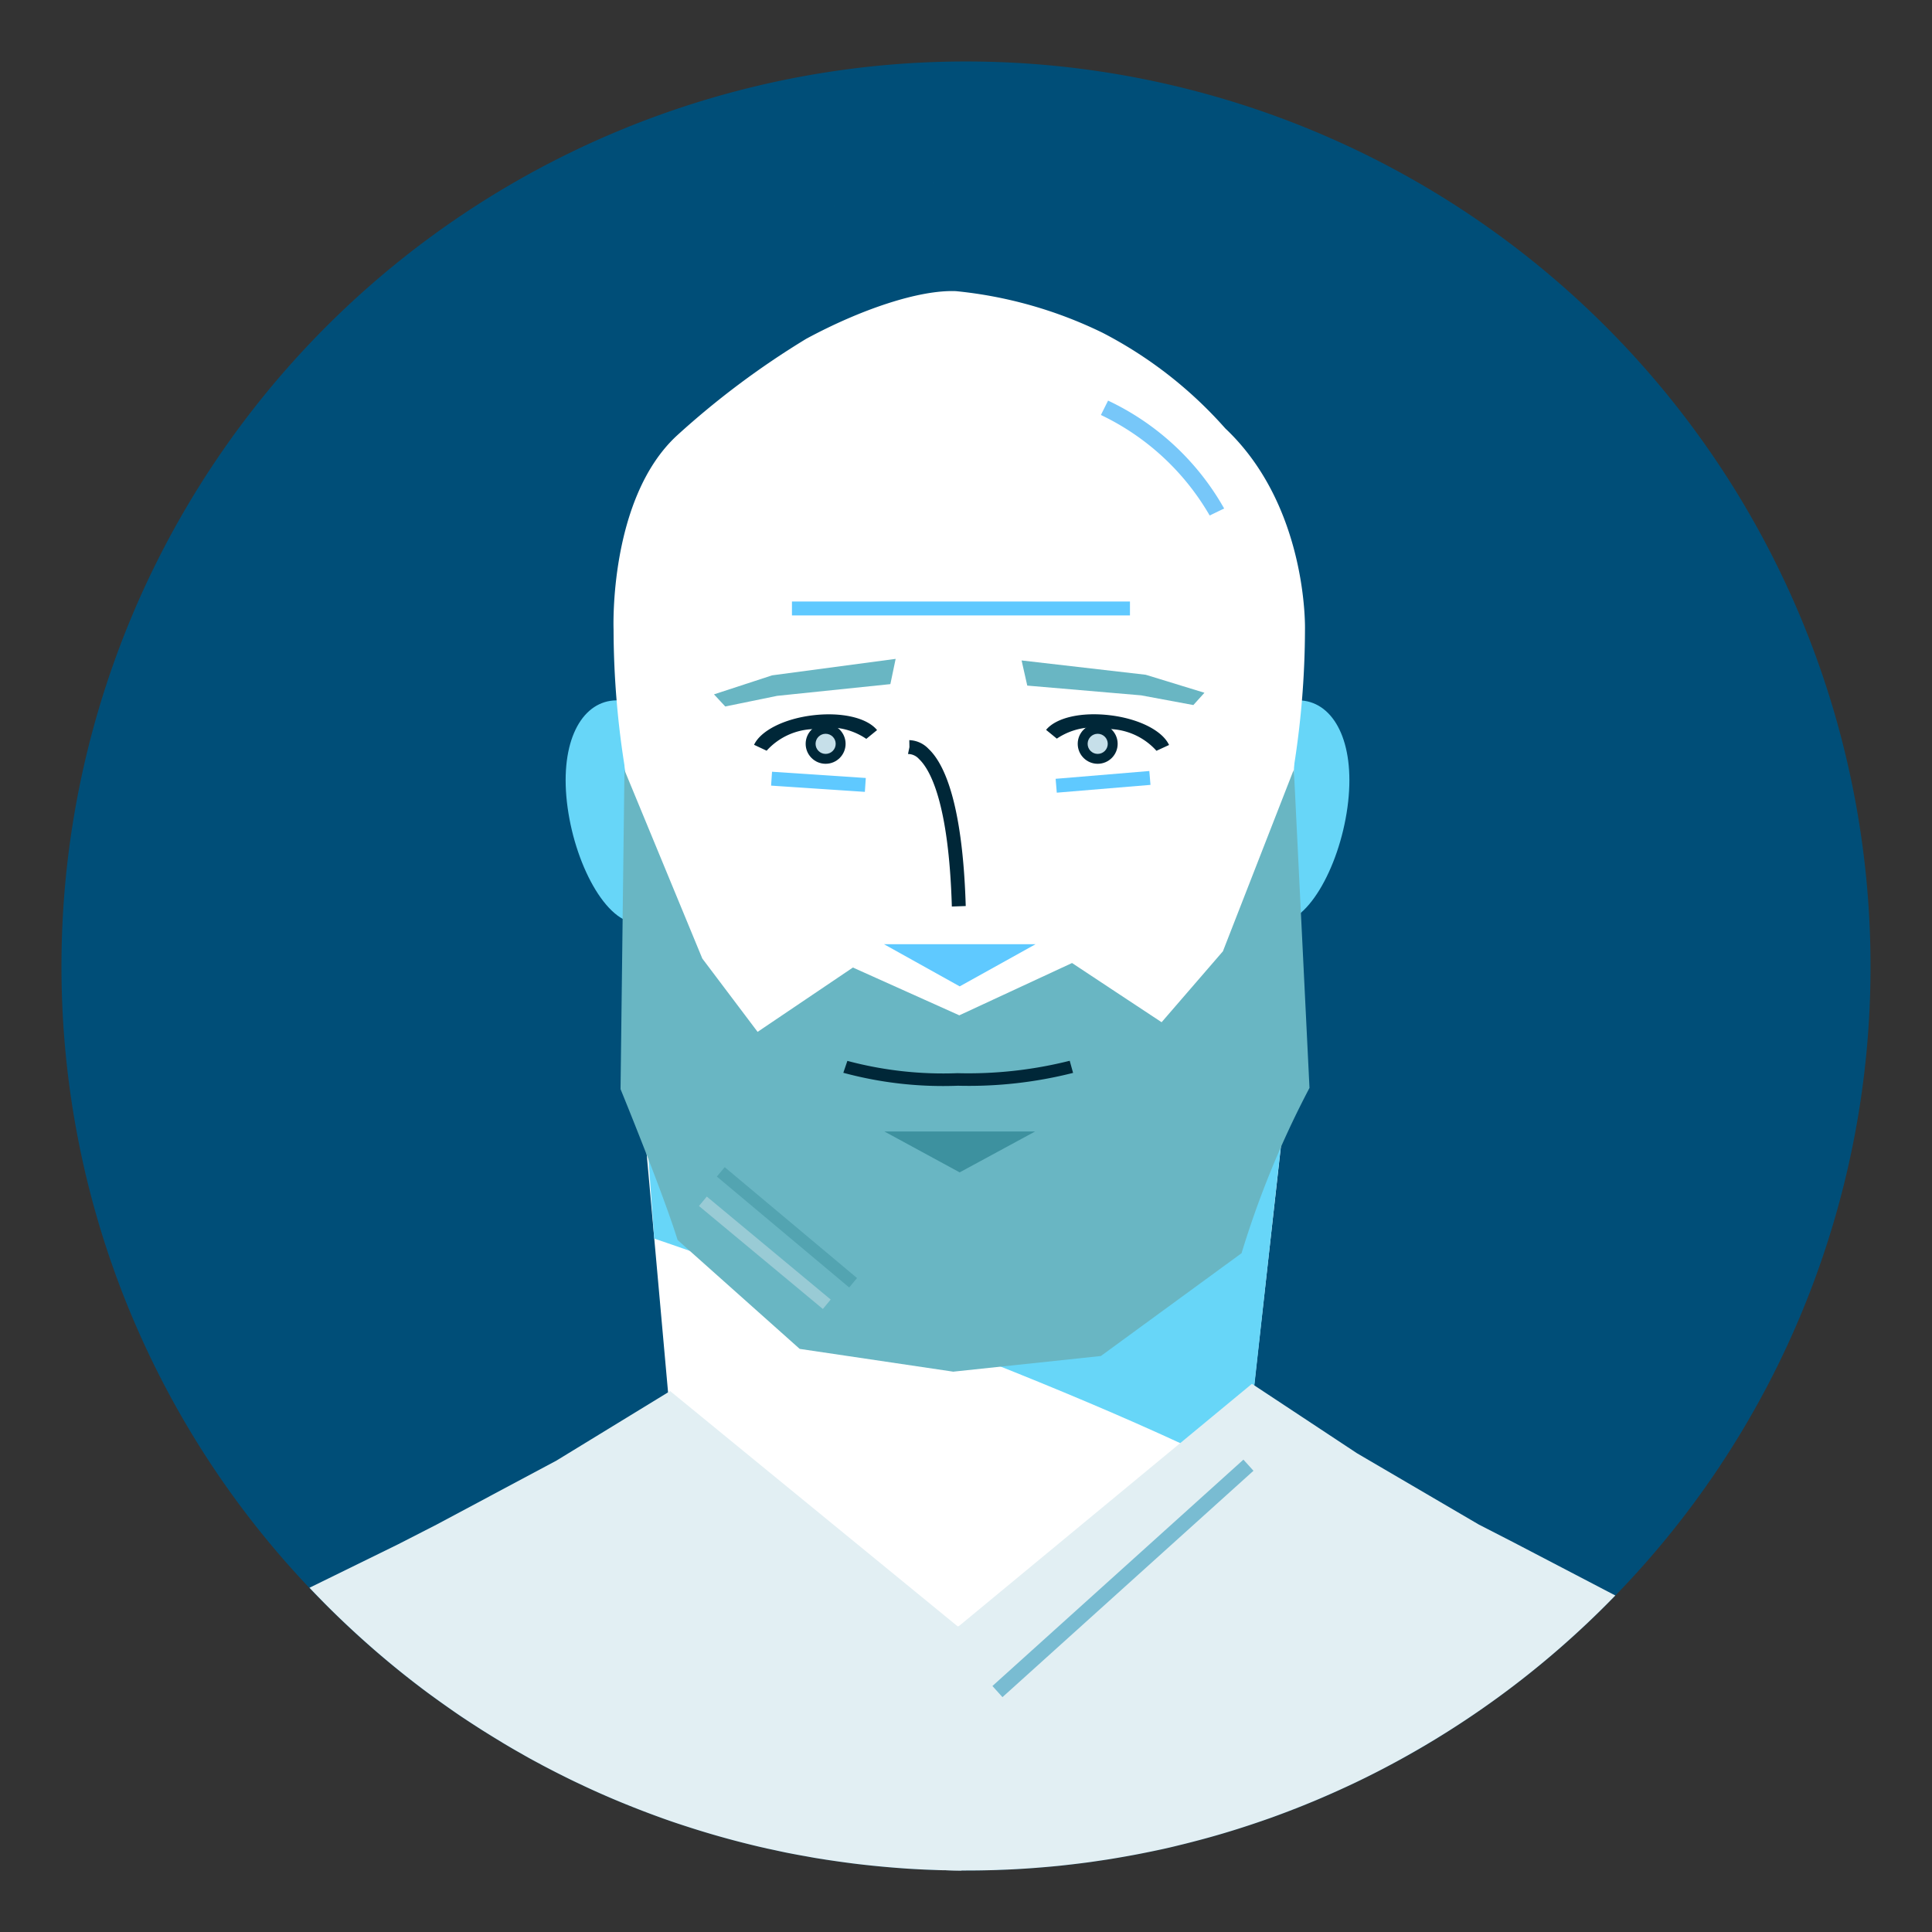 <svg xmlns="http://www.w3.org/2000/svg" xmlns:xlink="http://www.w3.org/1999/xlink" width="110" height="110" viewBox="0 0 110 110">
  <rect x="0" y="0" width="110" height="110" fill="#333333" stroke="none"/>
  <defs>
    <style>
      .cls-1 {
        clip-path: url(#clip-IGIconBlogJonAbbott);
      }

      .cls-2 {
        fill: #004e78;
      }

      .cls-3 {
        fill: #67d6f8;
      }

      .cls-4 {
        fill: #fff;
      }

      .cls-5 {
        fill: #57a8bb;
      }

      .cls-6 {
        fill: #69b6c3;
      }

      .cls-7 {
        fill: #002738;
      }

      .cls-8 {
        fill: #c6dfe9;
      }

      .cls-9 {
        fill: #5fc9ff;
      }

      .cls-10 {
        fill: #3d919f;
      }

      .cls-11 {
        fill: #2e7ca3;
      }

      .cls-12 {
        fill: none;
      }

      .cls-13 {
        fill: #0e5e98;
      }

      .cls-14 {
        fill: #77c7f9;
      }

      .cls-15 {
        fill: #e2eff3;
      }

      .cls-16 {
        fill: #79bcd2;
      }

      .cls-17 {
        opacity: 0.5;
      }

      .cls-18 {
        fill: #c9dfe8;
      }
    </style>
    <clipPath id="clip-IGIconBlogJonAbbott">
      <rect width="110" height="110"/>
    </clipPath>
  </defs>
  <g id="IGIconBlogJonAbbott" class="cls-1">
    <g id="Group_196" data-name="Group 196" transform="translate(362.52 -34.78)">
      <g id="Group_190" data-name="Group 190" transform="translate(-359.02 38.28)">
        <g id="Group_188" data-name="Group 188" transform="translate(0 0)">
          <g id="Group_148" data-name="Group 148">
            <path id="Path_418" data-name="Path 418" class="cls-2" d="M-271.063,126.145c-.127.127-.254.255-.382.381q-.322.316-.649.627c-.095.09-.191.178-.287.267q-.584.546-1.185,1.073-.2.172-.393.341-.529.455-1.07.895c-.16.13-.319.261-.48.389q-.327.259-.658.513c-.186.143-.375.285-.564.426q-.458.343-.924.675-.334.238-.672.472c-.192.132-.383.264-.576.393q-.536.359-1.082.706c-.158.1-.318.2-.477.3q-.45.279-.905.548c-.137.081-.274.164-.412.244q-.622.36-1.257.7c-.125.068-.252.135-.378.2-.454.241-.911.478-1.373.706-.383.188-.765.372-1.151.548-.578.272-1.166.53-1.755.772l-.592.243c-.6.243-1.192.471-1.8.688-.4.143-.809.283-1.218.419q-1.528.513-3.1.92c-.21.055-.419.11-.629.162l-.633.154c-.213.051-.423.1-.636.147s-.427.092-.64.136c-.427.088-.853.173-1.284.25-.217.04-.43.077-.647.114s-.434.074-.651.107l-.445.066c-.287.044-.574.085-.864.121-.217.029-.438.055-.658.081-.254.029-.508.059-.765.085-.408.04-.813.077-1.221.107a.662.662,0,0,1-.081.007c-.419.033-.839.059-1.258.081-.224.011-.449.022-.673.029-.169.007-.342.015-.511.018-.5.015-1.012.022-1.519.022h-.28c-.287,0-.574-.007-.861-.015-.309,0-.614-.015-.92-.026-.419-.015-.835-.037-1.247-.063q-1.418-.094-2.814-.258c-.224-.026-.445-.055-.669-.085s-.441-.059-.662-.092-.445-.063-.662-.1c-.132-.022-.265-.04-.4-.063-.2-.033-.4-.07-.6-.107-.346-.059-.688-.125-1.03-.191-.2-.04-.394-.081-.592-.125s-.427-.092-.636-.136l-.018-.007c-.184-.04-.368-.081-.548-.125q-2.1-.5-4.127-1.166c-.526-.173-1.045-.353-1.563-.541-1.037-.379-2.064-.791-3.072-1.232-.353-.154-.7-.313-1.052-.478q-.1-.05-.21-.1c-.364-.169-.725-.346-1.081-.526-.32-.158-.636-.324-.953-.489-.107-.055-.213-.114-.32-.173q-.508-.265-1-.552c-.36-.2-.721-.412-1.078-.625-.026-.018-.051-.033-.081-.051-.353-.21-.7-.427-1.048-.644-.364-.232-.721-.464-1.078-.7s-.706-.482-1.056-.728-.7-.5-1.041-.75q-1.545-1.148-2.994-2.409h0q-1.451-1.258-2.8-2.615A51.346,51.346,0,0,1-359.02,89.78a51.5,51.5,0,0,1,51.5-51.5,51.5,51.5,0,0,1,51.5,51.5A51.325,51.325,0,0,1-271.063,126.145Z" transform="translate(359.02 -38.28)"/>
          </g>
          <g id="Group_149" data-name="Group 149" transform="translate(28.705 36.377)">
            <path id="Path_419" data-name="Path 419" class="cls-3" d="M-274.388,142.264c.479,3.488-.527,7.289-2.318,7.566s-3.689-3.073-4.168-6.561.643-5.792,2.434-6.07S-274.867,138.777-274.388,142.264Z" transform="translate(280.985 -137.173)"/>
          </g>
          <g id="Group_150" data-name="Group 150" transform="translate(66.611 36.377)">
            <path id="Path_420" data-name="Path 420" class="cls-3" d="M-177.819,142.264c-.479,3.488.527,7.289,2.319,7.566s3.69-3.073,4.169-6.561-.643-5.792-2.435-6.07S-177.341,138.776-177.819,142.264Z" transform="translate(177.938 -137.173)"/>
          </g>
          <g id="Group_151" data-name="Group 151" transform="translate(31.557 14.034)">
            <path id="Path_421" data-name="Path 421" class="cls-4" d="M-234.4,93.444l-.118,5.33-.085,3.763,0,.166v.011l-.188,8.545-.221,9.9-.342,3.071-1.516,13.54-.563,5.036-1.133,10.152-14.983,12.426c-.287,0-.574-.007-.861-.015l-14.509-12.51-1.321-14.7-1.214-13.529-.32-3.575-.342-6.827-.048-.971-.092-1.85-.431-8.6-.015-.265-.188-3.756-.324-6.47,2.127-3.417,3.109-5,1.593-.879,11.955-6.6,13.714,6.375,1.49.692,3.2,6.6Z" transform="translate(273.22 -76.42)"/>
          </g>
          <g id="Group_152" data-name="Group 152" transform="translate(32.584 50.863)">
            <path id="Path_422" data-name="Path 422" class="cls-3" d="M-235.651,206.137c-11.972-6.1-33.612-13.418-33.612-13.418l-1.164-16.156,37.172,7.907Z" transform="translate(270.427 -176.563)"/>
          </g>
          <g id="Group_153" data-name="Group 153" transform="translate(36.148 51.54)">
            <rect id="Rectangle_91" data-name="Rectangle 91" class="cls-4" width="30.047" height="7.716"/>
          </g>
          <g id="Group_154" data-name="Group 154" transform="translate(30.848 39.959)">
            <path id="Path_423" data-name="Path 423" class="cls-5" d="M-275.161,146.906" transform="translate(275.161 -146.906)"/>
          </g>
          <g id="Group_155" data-name="Group 155" transform="translate(37.157 34.014)">
            <path id="Path_424" data-name="Path 424" class="cls-6" d="M-247.67,130.746l-.3,1.437-6.447.668-2.954.605-.642-.69,3.311-1.083Z" transform="translate(258.007 -130.746)"/>
          </g>
          <g id="Group_159" data-name="Group 159" transform="translate(39.436 37.172)">
            <g id="Group_156" data-name="Group 156" transform="translate(2.935 0.541)">
              <circle id="Ellipse_53" data-name="Ellipse 53" class="cls-7" cx="1.137" cy="1.137" r="1.137"/>
            </g>
            <g id="Group_157" data-name="Group 157" transform="translate(3.499 1.106)">
              <circle id="Ellipse_54" data-name="Ellipse 54" class="cls-8" cx="0.573" cy="0.573" r="0.573"/>
            </g>
            <g id="Group_158" data-name="Group 158">
              <path id="Path_425" data-name="Path 425" class="cls-7" d="M-251.1,141.4l-.716-.336c.382-.814,1.731-1.489,3.357-1.681s3.071.138,3.646.843l-.613.5a3.756,3.756,0,0,0-2.94-.557A3.731,3.731,0,0,0-251.1,141.4Z" transform="translate(251.813 -139.33)"/>
            </g>
          </g>
          <g id="Group_163" data-name="Group 163" transform="translate(56.061 37.169)">
            <g id="Group_160" data-name="Group 160" transform="translate(1.8 0.544)">
              <circle id="Ellipse_55" data-name="Ellipse 55" class="cls-7" cx="1.137" cy="1.137" r="1.137"/>
            </g>
            <g id="Group_161" data-name="Group 161" transform="translate(2.364 1.109)">
              <circle id="Ellipse_56" data-name="Ellipse 56" class="cls-8" cx="0.573" cy="0.573" r="0.573"/>
            </g>
            <g id="Group_162" data-name="Group 162">
              <path id="Path_426" data-name="Path 426" class="cls-7" d="M-200.335,141.4a3.733,3.733,0,0,0-2.73-1.24,3.764,3.764,0,0,0-2.943.548l-.611-.5c.578-.7,2.01-1.028,3.649-.83s2.972.876,3.352,1.691Z" transform="translate(206.618 -139.322)"/>
            </g>
          </g>
          <g id="Group_164" data-name="Group 164" transform="translate(54.665 34.103)">
            <path id="Path_427" data-name="Path 427" class="cls-6" d="M-210.411,130.989l.323,1.432,6.482.555,2.975.553.631-.7-3.343-1.025Z" transform="translate(210.411 -130.989)"/>
          </g>
          <g id="Group_165" data-name="Group 165" transform="translate(48.197 38.641)">
            <path id="Path_428" data-name="Path 428" class="cls-7" d="M-225.5,152.8c-.176-5.943-1.248-7.813-1.871-8.4a.841.841,0,0,0-.525-.278l-.1-.008.081-.387-.007-.4a1.574,1.574,0,0,1,1.093.493c1.248,1.174,1.981,4.27,2.12,8.952Z" transform="translate(227.997 -143.327)"/>
          </g>
          <g id="Group_166" data-name="Group 166" transform="translate(46.831 50.26)">
            <path id="Path_429" data-name="Path 429" class="cls-9" d="M-223.08,174.911h-8.628l4.31,2.4Z" transform="translate(231.709 -174.911)"/>
          </g>
          <g id="Group_167" data-name="Group 167" transform="translate(31.831 40.306)">
            <path id="Path_430" data-name="Path 430" class="cls-6" d="M-253.511,182.154l8.386-.89,8.009-5.853A53.762,53.762,0,0,1-233.248,166l-.89-18.133-4.039,10.354-3.491,4.039-2.6-1.717-2.5-1.654-6.418,2.978-6.058-2.721-2.718,1.835-2.708,1.828-3.149-4.176-4.432-10.731-.223,18.167s2.4,5.853,3.248,8.59l6.952,6.2,8.763,1.3Z" transform="translate(272.474 -147.865)"/>
          </g>
          <g id="Group_168" data-name="Group 168" transform="translate(46.854 60.922)">
            <path id="Path_431" data-name="Path 431" class="cls-10" d="M-223.064,203.893h-8.582l4.285,2.328Z" transform="translate(231.646 -203.893)"/>
          </g>
          <g id="Group_169" data-name="Group 169" transform="translate(44.517 56.896)">
            <path id="Path_432" data-name="Path 432" class="cls-7" d="M-231.429,194.372h-.07a21.727,21.727,0,0,1-6.5-.738l.231-.678a21.1,21.1,0,0,0,6.269.7,23.659,23.659,0,0,0,6.39-.706l.192.69A24.149,24.149,0,0,1-231.429,194.372Z" transform="translate(237.997 -192.95)"/>
          </g>
          <g id="Group_170" data-name="Group 170" transform="translate(46.992 7.32)">
            <path id="Path_433" data-name="Path 433" class="cls-11" d="M-231.274,58.211c0-.024,0-.037,0-.037A.079.079,0,0,0-231.274,58.211Z" transform="translate(231.275 -58.174)"/>
          </g>
          <g id="Group_171" data-name="Group 171" transform="translate(49.694 6.904)">
            <path id="Path_434" data-name="Path 434" class="cls-11" d="M-223.928,57.081c0-.024,0-.038,0-.038A.077.077,0,0,0-223.928,57.081Z" transform="translate(223.929 -57.043)"/>
          </g>
          <g id="Group_172" data-name="Group 172" transform="translate(44.014 8.213)">
            <path id="Path_435" data-name="Path 435" class="cls-11" d="M-239.368,60.639c0-.024,0-.038,0-.038A.081.081,0,0,0-239.368,60.639Z" transform="translate(239.369 -60.601)"/>
          </g>
          <g id="Group_173" data-name="Group 173" transform="translate(49.749 20.869)">
            <path id="Path_436" data-name="Path 436" class="cls-12" d="M-223.714,95.077l-.067-.065Z" transform="translate(223.781 -95.012)"/>
          </g>
          <g id="Group_174" data-name="Group 174" transform="translate(52.29 20.786)">
            <path id="Path_437" data-name="Path 437" class="cls-12" d="M-216.533,94.786c-.117.108-.228.224-.34.339A2.892,2.892,0,0,0-216.533,94.786Z" transform="translate(216.873 -94.786)"/>
          </g>
          <g id="Group_175" data-name="Group 175" transform="translate(52.693 7.265)">
            <path id="Path_438" data-name="Path 438" class="cls-4" d="M-215.778,58.025" transform="translate(215.778 -58.025)"/>
          </g>
          <g id="Group_176" data-name="Group 176" transform="translate(31.43 13.072)">
            <path id="Path_439" data-name="Path 439" class="cls-4" d="M-254.064,73.811c-2.076-.087-5.408,1.027-8.533,2.716a47.637,47.637,0,0,0-7.35,5.5c-3.9,3.594-3.614,11.039-3.614,11.039a50.178,50.178,0,0,0,.679,8.109,2.158,2.158,0,0,1,.478-.126,2.354,2.354,0,0,1,1.6.378c.281-2.293.534-5.561.566-7.205a64.045,64.045,0,0,1,.809-7.6,5.309,5.309,0,0,1,1.933-3.083,7.85,7.85,0,0,1,4.884-1.422,14.555,14.555,0,0,1,6.939,2.579l0-.005s.029.029.082.075l.067.055a1.989,1.989,0,0,0,2.475.163c.112-.1.223-.2.34-.29l0,0h0a14.447,14.447,0,0,1,6.782-2.556l.059,0c.055-.01.109-.013.164-.022.245-.027.386-.035.386-.035l-.053-.009a7.8,7.8,0,0,1,5.112,1.474,5.31,5.31,0,0,1,1.933,3.083,64.037,64.037,0,0,1,.808,7.6c.034,1.723.278,4.655.576,6.945l.04.269a2.357,2.357,0,0,1,1.612-.386,2.178,2.178,0,0,1,.419.105,50.2,50.2,0,0,0,.676-8.088s.185-7-4.539-11.45a24.049,24.049,0,0,0-6.982-5.442A24.513,24.513,0,0,0-254.064,73.811Z" transform="translate(273.565 -73.806)"/>
          </g>
          <g id="Group_177" data-name="Group 177" transform="translate(33.515 19.385)">
            <path id="Path_440" data-name="Path 440" class="cls-4" d="M-267.221,111.858l-.687-12.8s.687-5.584,4.209-8.075l4.553,8.505Z" transform="translate(267.908 -90.982)"/>
          </g>
          <g id="Group_178" data-name="Group 178" transform="translate(59.983 19.5)">
            <path id="Path_441" data-name="Path 441" class="cls-4" d="M-187.88,112.17l.687-12.8s-.687-5.584-4.209-8.075l-4.553,8.505Z" transform="translate(195.955 -91.294)"/>
          </g>
          <g id="Group_182" data-name="Group 182" transform="translate(59.181 18.777)">
            <g id="Group_179" data-name="Group 179" transform="translate(3.706)">
              <path id="Path_442" data-name="Path 442" class="cls-13" transform="translate(188.062 -89.325)"/>
            </g>
            <g id="Group_180" data-name="Group 180" transform="translate(9.041 5.821)">
              <path id="Path_443" data-name="Path 443" class="cls-13" transform="translate(173.565 -105.144)"/>
            </g>
            <g id="Group_181" data-name="Group 181" transform="translate(0 0.532)">
              <path id="Path_444" data-name="Path 444" class="cls-14" d="M-191.942,97.312a14.231,14.231,0,0,0-6.193-5.723l.408-.818a14.867,14.867,0,0,1,6.609,6.143Z" transform="translate(198.135 -90.771)"/>
            </g>
          </g>
          <g id="Group_183" data-name="Group 183" transform="translate(14.108 75.293)">
            <path id="Path_445" data-name="Path 445" class="cls-15" d="M-246.318,255.027a51.724,51.724,0,0,1-14.238,10.38c-.383.188-.765.372-1.151.548q-.866.4-1.754.773l-.592.243q-.894.359-1.8.688c-.4.143-.809.283-1.217.419-1.019.339-2.052.648-3.1.92-.21.055-.419.11-.629.162l-.633.155c-.213.052-.423.1-.636.147s-.427.092-.64.136c-.427.088-.853.173-1.284.25-.217.04-.43.077-.647.114s-.434.074-.651.107l-.445.066c-.287.044-.574.085-.864.121-.217.029-.438.055-.658.081-.254.029-.508.059-.765.085-.408.04-.813.077-1.221.107a.657.657,0,0,1-.081.007c-.419.033-.839.059-1.258.081-.224.011-.449.022-.673.029-.169.007-.342.015-.511.018-.5.015-1.011.022-1.519.022h-.28c-.287,0-.574-.007-.861-.015-.309,0-.614-.015-.92-.026-.419-.015-.831-.037-1.247-.063q-1.418-.094-2.814-.258c-.224-.026-.445-.055-.669-.085s-.441-.059-.662-.092-.445-.063-.662-.1c-.132-.022-.265-.04-.4-.063-.2-.033-.4-.07-.6-.107-.346-.059-.688-.125-1.03-.191-.2-.04-.394-.081-.592-.125s-.427-.092-.636-.136l-.018-.007c-.184-.04-.368-.081-.548-.125q-2.1-.5-4.127-1.166c-.526-.169-1.045-.35-1.563-.541-1.037-.379-2.063-.791-3.071-1.233-.353-.155-.7-.313-1.052-.478q-.1-.05-.21-.1c-.364-.169-.725-.346-1.081-.526-.32-.158-.636-.324-.953-.489-.107-.055-.213-.114-.32-.173q-.508-.265-1-.552c-.36-.2-.721-.412-1.078-.626-.026-.018-.051-.033-.081-.052-.353-.21-.7-.427-1.048-.644-.364-.232-.721-.464-1.078-.7s-.706-.482-1.056-.729-.7-.5-1.041-.751q-1.539-1.148-2.994-2.41h0c-.964-.839-1.9-1.711-2.8-2.616-.3-.305-.6-.611-.89-.92l5.035-2.469,2.207-1.13,6.827-3.646,6.36-3.889.107-.063,16.375,13.4.085-.037,12.594-10.413,4.068-3.363.129.085.018.011,5.841,3.86,6.93,4.055,2,1.027Z" transform="translate(320.68 -242.98)"/>
          </g>
          <g id="Group_184" data-name="Group 184" transform="translate(71.024 82.816)">
            <path id="Path_446" data-name="Path 446" class="cls-16" transform="translate(165.945 -263.427)"/>
          </g>
          <g id="Group_185" data-name="Group 185" transform="translate(57.344 86.32)">
            <path id="Path_447" data-name="Path 447" class="cls-16" transform="translate(203.133 -272.949)"/>
          </g>
          <g id="Group_186" data-name="Group 186" transform="translate(31.224 82.724)">
            <path id="Path_448" data-name="Path 448" class="cls-2" transform="translate(274.138 -263.176)"/>
          </g>
          <g id="Group_187" data-name="Group 187" transform="translate(44.991 86.298)">
            <path id="Path_449" data-name="Path 449" class="cls-2" transform="translate(236.715 -272.888)"/>
          </g>
        </g>
        <g id="Group_189" data-name="Group 189" transform="translate(41.59 30.748)">
          <rect id="Rectangle_92" data-name="Rectangle 92" class="cls-9" width="19.245" height="0.792"/>
        </g>
      </g>
      <g id="Group_191" data-name="Group 191" class="cls-17" transform="translate(-322.724 102.907)">
        <rect id="Rectangle_93" data-name="Rectangle 93" class="cls-18" width="0.698" height="9.173" transform="translate(0 0.537) rotate(-50.267)"/>
      </g>
      <g id="Group_192" data-name="Group 192" transform="translate(-318.617 78.72)">
        <rect id="Rectangle_94" data-name="Rectangle 94" class="cls-9" width="0.792" height="5.351" transform="translate(0 0.79) rotate(-86.185)"/>
      </g>
      <g id="Group_193" data-name="Group 193" transform="translate(-302.417 78.675)">
        <rect id="Rectangle_95" data-name="Rectangle 95" class="cls-9" width="5.351" height="0.792" transform="matrix(0.997, -0.083, 0.083, 0.997, 0, 0.447)"/>
      </g>
      <g id="Group_194" data-name="Group 194" transform="translate(-306.016 117.884)">
        <rect id="Rectangle_96" data-name="Rectangle 96" class="cls-16" width="19.245" height="0.854" transform="translate(0 12.89) rotate(-42.048)"/>
      </g>
      <g id="Group_195" data-name="Group 195" class="cls-17" transform="translate(-321.706 101.233)">
        <rect id="Rectangle_97" data-name="Rectangle 97" class="cls-10" width="0.698" height="9.83" transform="translate(0 0.535) rotate(-50.032)"/>
      </g>
    </g>
  </g>
</svg>
